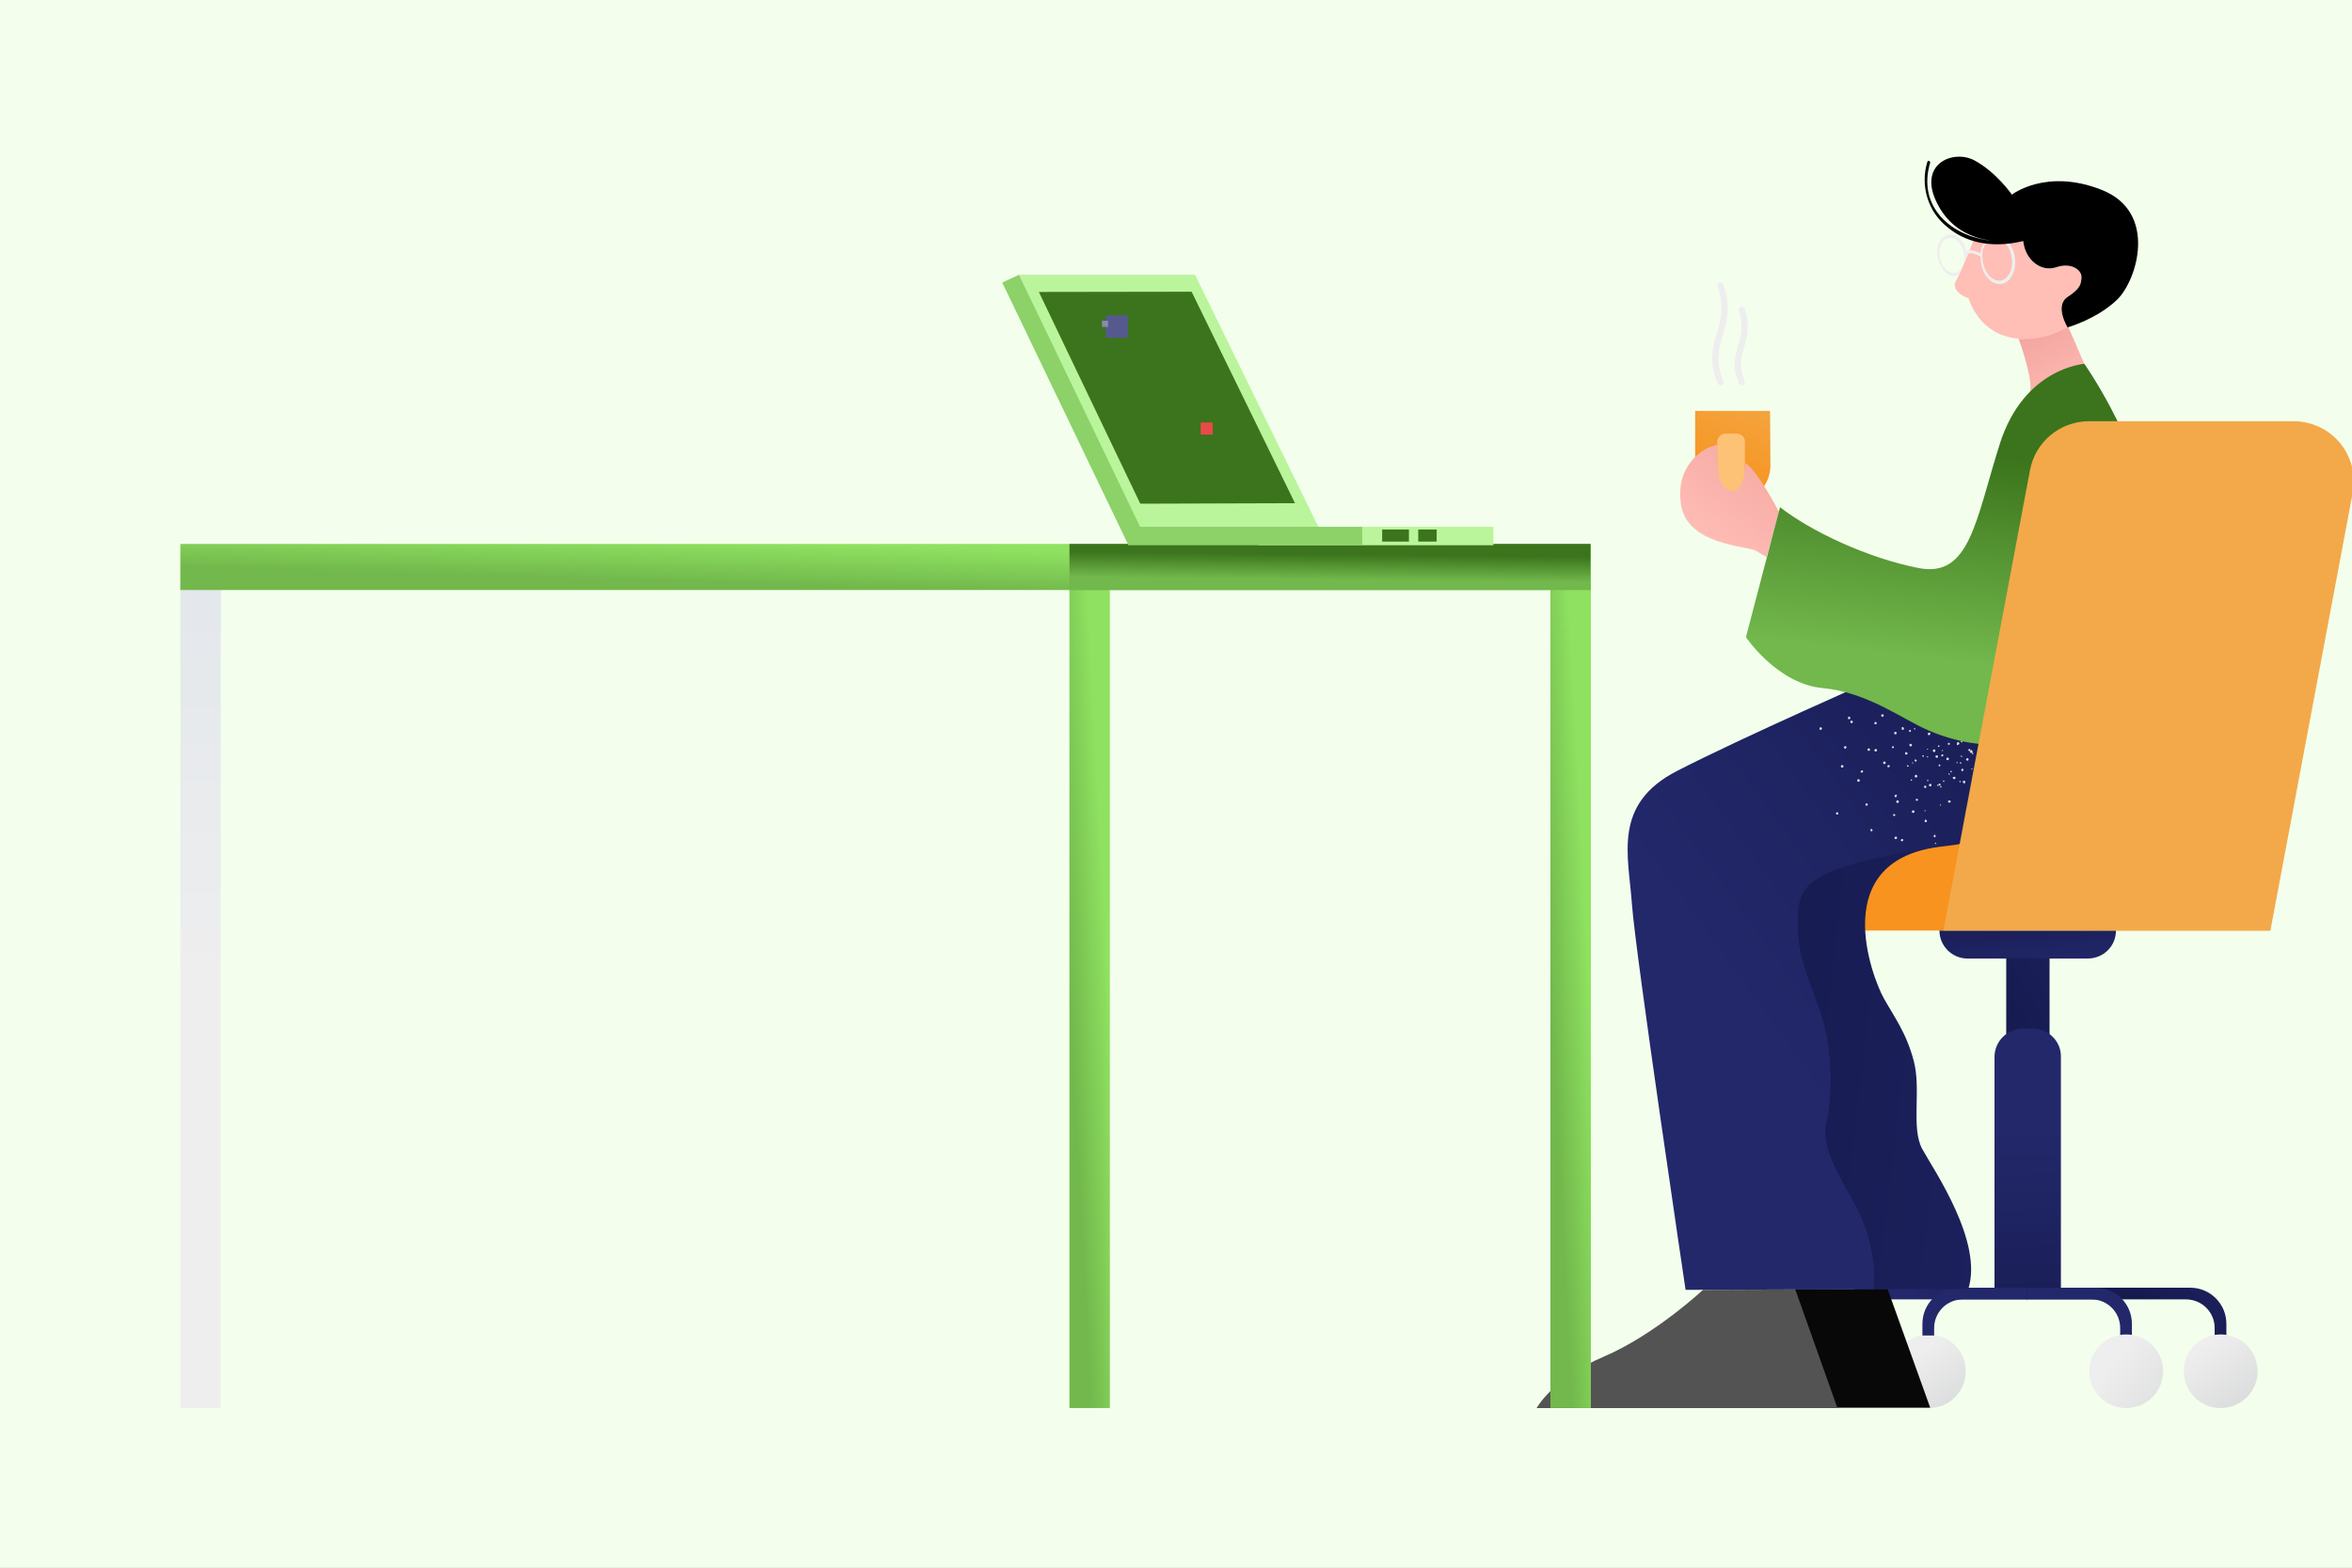 <?xml version="1.0" encoding="UTF-8"?>
<svg xmlns="http://www.w3.org/2000/svg" width="600" height="400" viewBox="0 0 600 400" fill="none">
  <rect x="0" y="0" width="600" height="400" fill="#333333" stroke="none"/>
  <g clip-path="url(#clip0_1399_9142)">
    <rect width="600" height="400" fill="white"></rect>
    <rect width="600" height="400" fill="#F3FFEC"></rect>
    <g clip-path="url(#clip1_1399_9142)">
      <path d="M492.04 359.27C486.838 359.27 482.62 355.065 482.62 349.877C482.62 344.69 486.838 340.484 492.04 340.484C497.243 340.484 501.461 344.69 501.461 349.877C501.461 355.065 497.243 359.27 492.04 359.27Z" fill="url(#paint0_linear_1399_9142)"></path>
      <path d="M579.18 214.586H455.173V237.436H579.18V214.586Z" fill="#F7931E"></path>
      <path d="M539.781 237.438H494.762C494.762 241.411 498.023 244.573 501.918 244.573H532.535C536.611 244.573 539.781 241.411 539.781 237.438Z" fill="url(#paint1_linear_1399_9142)"></path>
      <path d="M522.844 244.477H511.793V264.617H522.844V244.477Z" fill="url(#paint2_linear_1399_9142)"></path>
      <path d="M518.494 262.453H516.048C512.063 262.453 508.802 265.705 508.802 269.679V328.566H525.74V269.679C525.831 265.705 522.57 262.453 518.494 262.453Z" fill="url(#paint3_linear_1399_9142)"></path>
      <path d="M517.227 328.562H475.559C470.396 328.562 466.32 332.717 466.32 337.775V340.755H469.309V338.859C469.309 334.794 472.57 331.543 476.646 331.543H517.227V328.562Z" fill="url(#paint4_linear_1399_9142)"></path>
      <path d="M517.227 328.562H499.654C494.491 328.562 490.414 332.717 490.414 337.775V340.755H493.404V338.859C493.404 334.794 496.665 331.543 500.741 331.543H517.227V328.562Z" fill="#23286B"></path>
      <path d="M517.046 328.562H558.714C563.877 328.562 567.953 332.717 567.953 337.775V340.755H564.964V338.859C564.964 334.794 561.703 331.543 557.627 331.543H517.046V328.562Z" fill="url(#paint5_linear_1399_9142)"></path>
      <path d="M517.039 328.562H534.612C539.775 328.562 543.852 332.717 543.852 337.775V340.755H540.862V338.859C540.862 334.794 537.601 331.543 533.525 331.543H517.039V328.562Z" fill="#23286B"></path>
      <path d="M542.408 359.27C537.205 359.27 532.987 355.065 532.987 349.877C532.987 344.69 537.205 340.484 542.408 340.484C547.61 340.484 551.828 344.69 551.828 349.877C551.828 355.065 547.61 359.27 542.408 359.27Z" fill="url(#paint6_linear_1399_9142)"></path>
      <path d="M467.767 359.27C462.564 359.27 458.347 355.065 458.347 349.877C458.347 344.69 462.564 340.484 467.767 340.484C472.97 340.484 477.188 344.69 477.188 349.877C477.188 355.065 472.97 359.27 467.767 359.27Z" fill="url(#paint7_linear_1399_9142)"></path>
      <path d="M481.536 328.93L492.406 359.186H415.593C415.593 359.186 419.579 351.599 432.713 346C445.847 340.4 458.076 328.93 458.076 328.93H481.536Z" fill="#080808"></path>
      <path d="M535.977 189.658C535.977 189.658 525.922 212.78 495.758 215.941C465.595 219.102 477.823 249.72 480.45 254.506C483.077 259.293 486.338 263.448 488.24 270.854C490.142 278.26 487.425 287.834 490.414 293.253C493.403 298.672 505.994 316.916 502.099 328.928H457.986C457.986 328.928 432.532 229.037 434.253 219.192C435.974 209.348 433.166 201.4 459.707 189.116C486.247 176.833 504.092 169.156 504.092 169.156L535.977 189.658Z" fill="url(#paint8_linear_1399_9142)"></path>
      <path d="M566.501 359.27C561.299 359.27 557.081 355.065 557.081 349.877C557.081 344.69 561.299 340.484 566.501 340.484C571.704 340.484 575.922 344.69 575.922 349.877C575.922 355.065 571.704 359.27 566.501 359.27Z" fill="url(#paint9_linear_1399_9142)"></path>
      <path d="M517.86 100.064L531.719 92.838L527.009 82C523.204 84.168 519.309 86.787 514.961 86.426C515.686 88.413 518.675 97.264 517.86 100.064Z" fill="url(#paint10_linear_1399_9142)"></path>
      <path d="M457.986 329.016L468.766 359.362H391.952C391.952 359.362 395.938 351.776 409.072 346.176C422.207 340.576 434.435 329.106 434.435 329.106" fill="#535353"></path>
      <path d="M527.188 184.331C527.188 184.331 529.996 210.252 495.213 215.852C460.429 221.451 458.889 225.696 458.618 234.547C458.346 243.398 460.973 248.637 464.234 257.759C467.495 266.881 467.585 279.435 465.864 286.751C464.143 294.067 471.752 303.189 475.285 311.769C477.459 317.278 478.546 323.059 477.911 328.929L429.994 329.11C429.994 329.11 417.222 243.398 416.316 230.754C415.41 218.109 411.334 205.194 427.82 196.704C444.306 188.214 479.633 172.68 479.633 172.68L527.188 184.331Z" fill="url(#paint11_linear_1399_9142)"></path>
      <path opacity="0.86" d="M500.554 189.114C500.644 189.204 500.644 189.295 500.554 189.385C500.463 189.475 500.373 189.475 500.282 189.385C500.191 189.295 500.191 189.204 500.282 189.114C500.373 189.024 500.463 189.024 500.554 189.114ZM503.362 192.095C503.452 192.185 503.452 192.275 503.362 192.366C503.271 192.456 503.181 192.456 503.09 192.366C502.999 192.275 502.999 192.185 503.09 192.095C503.181 192.004 503.271 192.095 503.362 192.095ZM487.601 198.868C487.691 198.868 487.782 198.959 487.782 199.049C487.782 199.139 487.691 199.23 487.601 199.23C487.51 199.23 487.419 199.139 487.419 199.049C487.419 198.868 487.51 198.868 487.601 198.868ZM491.767 198.959C491.858 198.959 491.948 199.049 491.948 199.139C491.948 199.23 491.858 199.32 491.767 199.32C491.677 199.32 491.586 199.23 491.586 199.139C491.586 199.049 491.677 198.959 491.767 198.959ZM495.843 199.139C495.934 199.139 496.025 199.23 496.025 199.32C496.025 199.41 495.934 199.501 495.843 199.501C495.753 199.501 495.662 199.41 495.662 199.32C495.662 199.139 495.753 199.139 495.843 199.139ZM500.01 199.23C500.101 199.23 500.191 199.32 500.191 199.41C500.191 199.501 500.101 199.591 500.01 199.591C499.92 199.591 499.829 199.501 499.829 199.41C499.829 199.32 499.92 199.23 500.01 199.23ZM493.851 215.035C493.941 215.126 493.941 215.216 493.851 215.306C493.76 215.397 493.669 215.397 493.669 215.306C493.579 215.216 493.579 215.126 493.669 215.035C493.76 214.945 493.76 215.035 493.851 215.035ZM491.767 191.011C491.858 191.011 491.858 191.191 491.858 191.191L491.677 191.282C491.586 191.282 491.586 191.101 491.586 191.101C491.586 191.011 491.677 191.011 491.767 191.011ZM495.572 192.727C495.662 192.727 495.662 192.907 495.662 192.907C495.662 192.907 495.662 192.998 495.572 192.998H495.391C495.3 192.998 495.3 192.907 495.3 192.817C495.391 192.727 495.481 192.637 495.572 192.727ZM499.286 194.443C499.376 194.443 499.376 194.533 499.376 194.624C499.376 194.714 499.286 194.714 499.195 194.714C499.104 194.714 499.104 194.624 499.104 194.533C499.104 194.443 499.195 194.353 499.286 194.443ZM503.09 196.069C503.181 196.069 503.181 196.249 503.181 196.249C503.181 196.34 503.09 196.34 502.999 196.34C502.909 196.34 502.909 196.249 502.909 196.159C502.909 196.069 502.999 196.069 503.09 196.069ZM491.224 206.816C491.224 206.907 491.224 206.997 491.133 206.997C491.043 206.997 490.952 206.997 490.952 206.907C490.952 206.816 490.952 206.726 491.043 206.726C491.133 206.726 491.224 206.726 491.224 206.816ZM495.119 205.371C495.119 205.462 495.119 205.552 495.028 205.552C494.938 205.552 494.847 205.552 494.847 205.462C494.847 205.371 494.847 205.281 494.938 205.281C495.028 205.281 495.028 205.281 495.119 205.371ZM499.648 189.385C499.829 189.475 499.829 189.656 499.829 189.837C499.738 189.927 499.648 190.017 499.557 190.017H499.376L499.286 189.927C499.195 189.837 499.195 189.566 499.286 189.475C499.376 189.295 499.467 189.295 499.648 189.385ZM468.941 207.449C469.031 207.629 468.941 207.81 468.76 207.81C468.578 207.9 468.397 207.81 468.397 207.629C468.307 207.449 468.397 207.268 468.578 207.268C468.669 207.178 468.85 207.268 468.941 207.449ZM476.459 205.191C476.55 205.371 476.368 205.552 476.278 205.552C476.097 205.642 475.915 205.552 475.915 205.371C475.825 205.191 475.915 205.01 476.097 205.01C476.187 204.92 476.368 205.01 476.459 205.191ZM483.887 202.933C483.887 203.113 483.796 203.294 483.706 203.384C483.524 203.475 483.343 203.384 483.343 203.204C483.253 203.023 483.343 202.842 483.524 202.842C483.706 202.662 483.887 202.752 483.887 202.933ZM491.405 200.675C491.496 200.855 491.314 201.036 491.224 201.036C491.043 201.126 490.861 201.036 490.861 200.855C490.771 200.675 490.861 200.494 491.043 200.494C491.133 200.404 491.314 200.494 491.405 200.675ZM498.833 198.417C498.923 198.597 498.742 198.778 498.561 198.778C498.38 198.868 498.199 198.688 498.199 198.598C498.108 198.417 498.199 198.236 498.38 198.236C498.652 198.146 498.833 198.236 498.833 198.417ZM470.752 190.379C470.933 190.379 471.115 190.559 471.024 190.74C470.933 190.92 470.843 191.101 470.662 191.011C470.481 190.92 470.299 190.83 470.39 190.65C470.481 190.469 470.571 190.379 470.752 190.379ZM478.542 191.101C478.724 191.101 478.905 191.282 478.814 191.462C478.814 191.643 478.633 191.824 478.452 191.733C478.271 191.733 478.089 191.553 478.18 191.372C478.18 191.282 478.361 191.101 478.542 191.101ZM486.332 191.914C486.514 191.914 486.604 192.095 486.604 192.275C486.604 192.456 486.423 192.546 486.242 192.546C486.061 192.546 485.97 192.366 485.97 192.185C485.97 192.004 486.151 191.914 486.332 191.914ZM494.122 192.727C494.304 192.727 494.394 192.907 494.394 193.088C494.394 193.269 494.213 193.359 494.032 193.359C493.851 193.359 493.76 193.178 493.76 192.998C493.76 192.817 493.941 192.727 494.122 192.727ZM501.912 193.449C502.094 193.449 502.184 193.63 502.184 193.811C502.184 193.991 502.003 194.082 501.822 194.082C501.641 194.082 501.55 193.901 501.55 193.72C501.55 193.63 501.731 193.449 501.912 193.449ZM485.427 214.132C485.517 214.222 485.517 214.493 485.427 214.584C485.245 214.674 485.064 214.674 484.974 214.584C484.883 214.403 484.883 214.222 485.064 214.132C485.064 214.042 485.336 214.042 485.427 214.132ZM491.496 209.255C491.586 209.436 491.586 209.616 491.496 209.707C491.405 209.797 491.133 209.797 491.043 209.707C490.952 209.616 490.952 209.345 491.043 209.255C491.133 209.074 491.314 209.074 491.496 209.255ZM497.565 204.288C497.655 204.468 497.655 204.649 497.474 204.739C497.383 204.829 497.112 204.829 497.021 204.739C496.93 204.558 496.93 204.378 497.021 204.288C497.202 204.197 497.383 204.197 497.565 204.288ZM471.749 182.882C471.93 182.882 472.02 183.063 472.02 183.243C472.02 183.424 471.839 183.514 471.658 183.514C471.477 183.514 471.386 183.334 471.477 183.153C471.386 182.882 471.568 182.792 471.749 182.882ZM478.542 184.237C478.724 184.237 478.814 184.418 478.724 184.598C478.724 184.779 478.542 184.869 478.361 184.779C478.18 184.779 478.089 184.598 478.18 184.418C478.271 184.237 478.361 184.147 478.542 184.237ZM485.427 185.592C485.517 185.592 485.517 185.592 485.608 185.682C485.698 185.772 485.698 185.863 485.698 185.953C485.698 186.134 485.517 186.224 485.336 186.224C485.155 186.224 485.064 186.043 485.155 185.863C485.155 185.772 485.245 185.772 485.245 185.682C485.245 185.592 485.336 185.501 485.427 185.592ZM492.22 186.947C492.401 186.947 492.492 187.127 492.401 187.308C492.401 187.488 492.22 187.579 492.039 187.579C491.858 187.579 491.767 187.398 491.767 187.217C491.948 186.947 492.13 186.856 492.22 186.947ZM477.637 211.694C477.727 211.784 477.727 211.965 477.546 212.055C477.455 212.145 477.274 212.145 477.184 211.965C477.093 211.784 477.093 211.694 477.274 211.513C477.365 211.513 477.546 211.513 477.637 211.694ZM483.434 207.81C483.524 207.9 483.524 208.081 483.343 208.171C483.253 208.261 483.071 208.261 482.981 208.081C482.89 207.991 482.89 207.81 483.071 207.72C483.162 207.629 483.343 207.72 483.434 207.81ZM489.231 203.926C489.322 204.017 489.322 204.197 489.14 204.288C489.05 204.378 488.869 204.378 488.778 204.197C488.688 204.107 488.688 203.926 488.869 203.836C488.959 203.746 489.14 203.836 489.231 203.926ZM495.028 200.043C495.119 200.133 495.028 200.314 494.938 200.404C494.847 200.494 494.666 200.494 494.575 200.314C494.485 200.223 494.485 200.043 494.666 199.952C494.756 199.952 494.938 199.952 495.028 200.043ZM500.825 196.249C500.916 196.43 500.916 196.52 500.735 196.701C500.644 196.791 500.463 196.791 500.373 196.611C500.282 196.52 500.282 196.34 500.463 196.249C500.554 196.069 500.735 196.069 500.825 196.249ZM475.281 196.791C475.281 196.972 475.191 197.062 475.01 197.152C474.828 197.152 474.738 197.062 474.647 196.972C474.647 196.791 474.738 196.701 474.828 196.611C475.1 196.52 475.281 196.611 475.281 196.791ZM482.075 195.436C482.075 195.617 481.984 195.707 481.803 195.798C481.622 195.798 481.532 195.707 481.441 195.617C481.441 195.436 481.532 195.346 481.622 195.256C481.894 195.165 482.075 195.256 482.075 195.436ZM488.959 193.991C488.959 194.172 488.869 194.262 488.778 194.353C488.597 194.353 488.506 194.262 488.416 194.082C488.416 193.901 488.506 193.811 488.597 193.72C488.778 193.811 488.869 193.901 488.959 193.991ZM495.753 192.637C495.753 192.817 495.662 192.907 495.572 192.998H495.391C495.3 192.998 495.209 192.907 495.209 192.817C495.209 192.637 495.3 192.546 495.481 192.456C495.572 192.456 495.753 192.546 495.753 192.637ZM502.637 191.282V191.462C502.547 191.462 502.547 191.553 502.547 191.643H502.456C502.275 191.643 502.184 191.553 502.094 191.462C502.094 191.282 502.184 191.191 502.365 191.101C502.456 191.011 502.637 191.191 502.637 191.282ZM493.669 213.048C493.76 213.139 493.851 213.319 493.76 213.5C493.669 213.59 493.488 213.681 493.398 213.59C493.307 213.5 493.217 213.319 493.307 213.229C493.398 212.958 493.579 212.958 493.669 213.048ZM488.053 194.624C488.053 194.714 488.053 194.804 487.963 194.804C487.872 194.804 487.782 194.804 487.782 194.714C487.782 194.624 487.782 194.533 487.872 194.533C487.963 194.533 488.053 194.533 488.053 194.624ZM491.858 193.088C491.858 193.178 491.858 193.269 491.767 193.269C491.677 193.269 491.586 193.269 491.586 193.178C491.586 193.088 491.586 192.998 491.677 192.907C491.767 192.907 491.858 192.998 491.858 193.088ZM495.662 191.462C495.662 191.553 495.662 191.643 495.572 191.643C495.481 191.643 495.391 191.643 495.391 191.553C495.391 191.462 495.391 191.372 495.481 191.372C495.572 191.372 495.662 191.372 495.662 191.462ZM499.467 189.927C499.467 190.017 499.467 190.108 499.376 190.108C499.286 190.108 499.195 190.108 499.195 190.017C499.195 189.927 499.195 189.837 499.286 189.837C499.376 189.746 499.467 189.837 499.467 189.927ZM488.416 185.772C488.506 185.772 488.597 185.863 488.597 185.953C488.597 186.043 488.506 186.134 488.416 186.134C488.325 186.134 488.235 186.043 488.235 185.953C488.235 185.863 488.325 185.772 488.416 185.772ZM494.485 200.314C494.575 200.404 494.575 200.494 494.485 200.494C494.394 200.584 494.304 200.584 494.213 200.494C494.122 200.404 494.122 200.314 494.213 200.223C494.304 200.223 494.394 200.223 494.485 200.314ZM497.383 197.423C497.474 197.514 497.474 197.604 497.383 197.604C497.293 197.694 497.202 197.694 497.112 197.604C497.021 197.514 497.021 197.423 497.112 197.333C497.202 197.333 497.293 197.333 497.383 197.423ZM500.282 194.533C500.373 194.624 500.373 194.714 500.282 194.804C500.191 194.894 500.101 194.894 500.01 194.804C499.92 194.714 499.92 194.624 500.01 194.533C500.101 194.443 500.191 194.443 500.282 194.533ZM503.09 191.553C503.181 191.553 503.181 191.553 503.09 191.553C503.271 191.643 503.271 191.733 503.181 191.824H502.909C502.818 191.733 502.818 191.643 502.909 191.553H503.09ZM486.876 195.346C486.966 195.436 486.876 195.527 486.785 195.617C486.695 195.707 486.604 195.617 486.514 195.527C486.423 195.436 486.423 195.346 486.514 195.256C486.695 195.256 486.785 195.256 486.876 195.346ZM490.771 192.817C490.861 192.907 490.771 192.998 490.68 193.088C490.59 193.178 490.499 193.088 490.409 192.998C490.318 192.907 490.409 192.817 490.499 192.727C490.59 192.727 490.771 192.727 490.771 192.817ZM494.756 190.288C494.847 190.379 494.756 190.469 494.666 190.559C494.575 190.65 494.485 190.559 494.394 190.469C494.304 190.379 494.394 190.288 494.394 190.198C494.575 190.198 494.666 190.198 494.756 190.288ZM485.336 185.501C485.427 185.501 485.517 185.501 485.608 185.682C485.608 185.772 485.517 185.863 485.427 185.863C485.336 185.863 485.245 185.863 485.155 185.682V185.592C485.155 185.501 485.245 185.501 485.336 185.501ZM495.209 200.584C495.3 200.675 495.3 200.765 495.3 200.855C495.209 200.946 495.119 200.946 495.028 200.946C494.938 200.855 494.938 200.765 494.938 200.675C494.938 200.584 495.119 200.494 495.209 200.584ZM497.836 196.701C497.927 196.791 497.927 196.881 497.927 196.972C497.836 197.062 497.746 197.062 497.655 197.062C497.565 196.972 497.565 196.881 497.565 196.791C497.655 196.701 497.746 196.611 497.836 196.701ZM500.463 192.817C500.554 192.907 500.554 192.998 500.554 193.088C500.463 193.178 500.373 193.178 500.282 193.088C500.191 192.998 500.191 192.907 500.191 192.817H500.463ZM464.774 185.863C464.774 186.043 464.683 186.224 464.502 186.224C464.321 186.224 464.14 186.134 464.14 185.953C464.14 185.772 464.23 185.592 464.412 185.592C464.593 185.501 464.774 185.682 464.774 185.863ZM472.655 184.147C472.655 184.327 472.564 184.508 472.383 184.508C472.202 184.508 472.02 184.418 472.02 184.237C472.02 184.056 472.111 183.876 472.292 183.876C472.473 183.876 472.655 183.966 472.655 184.147ZM480.535 182.521C480.535 182.702 480.445 182.882 480.263 182.882C480.082 182.882 479.901 182.792 479.901 182.611C479.901 182.431 479.992 182.25 480.173 182.25C480.354 182.25 480.535 182.34 480.535 182.521ZM483.796 213.5C483.977 213.59 483.977 213.771 483.887 213.952C483.796 214.132 483.615 214.132 483.434 214.042C483.253 213.952 483.253 213.771 483.343 213.59C483.434 213.5 483.615 213.41 483.796 213.5ZM488.235 206.816C488.416 206.907 488.416 207.087 488.325 207.268C488.235 207.449 488.053 207.449 487.872 207.358C487.691 207.268 487.691 207.087 487.782 206.907C487.872 206.726 488.053 206.726 488.235 206.816ZM492.583 200.043C492.764 200.133 492.764 200.314 492.673 200.494C492.583 200.675 492.401 200.675 492.22 200.584C492.039 200.494 492.039 200.314 492.13 200.133C492.22 200.043 492.401 199.952 492.583 200.043ZM497.021 193.359C497.202 193.449 497.202 193.63 497.112 193.811C497.021 193.991 496.84 193.991 496.659 193.901C496.478 193.811 496.478 193.63 496.568 193.449C496.659 193.269 496.84 193.269 497.021 193.359ZM474.376 198.959C474.466 199.139 474.466 199.32 474.285 199.41C474.104 199.501 473.923 199.501 473.832 199.32C473.742 199.139 473.742 198.959 473.923 198.868C474.013 198.778 474.285 198.778 474.376 198.959ZM480.988 194.443C481.079 194.624 481.079 194.804 480.897 194.894C480.716 194.985 480.535 194.985 480.445 194.804C480.354 194.624 480.354 194.443 480.535 194.353C480.716 194.262 480.897 194.262 480.988 194.443ZM487.691 189.927C487.782 190.108 487.782 190.288 487.601 190.379C487.419 190.469 487.238 190.469 487.148 190.288C487.057 190.108 487.057 189.927 487.238 189.837C487.329 189.746 487.51 189.746 487.691 189.927ZM470.209 195.346C470.299 195.527 470.299 195.707 470.118 195.798C469.937 195.888 469.756 195.888 469.665 195.707C469.575 195.527 469.575 195.346 469.756 195.256C469.846 195.165 470.118 195.165 470.209 195.346ZM477.002 191.101C477.093 191.282 477.002 191.462 476.912 191.553C476.731 191.643 476.55 191.553 476.459 191.462C476.368 191.282 476.368 191.101 476.55 191.011C476.731 190.92 476.912 190.92 477.002 191.101ZM483.796 186.856C483.887 187.037 483.887 187.217 483.706 187.308C483.524 187.398 483.343 187.398 483.253 187.217C483.162 187.037 483.162 186.856 483.343 186.766C483.524 186.676 483.706 186.766 483.796 186.856ZM501.097 199.23C501.278 199.23 501.369 199.41 501.369 199.591C501.369 199.772 501.188 199.862 501.007 199.862C500.825 199.862 500.735 199.681 500.735 199.501C500.735 199.23 500.916 199.139 501.097 199.23ZM502.909 191.372C502.999 191.372 503.09 191.462 503.09 191.553C503.181 191.643 503.181 191.733 503.181 191.824V191.914C503.09 192.095 502.909 192.185 502.728 192.095C502.547 192.004 502.456 191.824 502.547 191.733C502.547 191.643 502.637 191.643 502.637 191.553C502.728 191.372 502.818 191.372 502.909 191.372ZM484.249 204.288C484.43 204.378 484.43 204.558 484.34 204.739C484.249 204.92 484.068 204.92 483.887 204.829C483.706 204.739 483.706 204.558 483.796 204.378C483.887 204.197 484.158 204.107 484.249 204.288ZM488.959 197.785C489.14 197.875 489.14 198.056 489.05 198.236C488.959 198.417 488.778 198.417 488.597 198.327C488.416 198.236 488.416 198.056 488.506 197.875C488.597 197.694 488.778 197.604 488.959 197.785ZM493.579 191.282C493.76 191.372 493.76 191.553 493.669 191.733C493.579 191.914 493.398 191.914 493.217 191.824C493.035 191.733 493.035 191.553 493.126 191.372C493.217 191.191 493.488 191.101 493.579 191.282ZM483.071 190.469C483.162 190.559 483.162 190.74 483.071 190.83C482.981 190.92 482.8 190.92 482.709 190.83C482.619 190.74 482.619 190.559 482.709 190.469C482.8 190.379 482.981 190.379 483.071 190.469ZM487.419 186.314C487.51 186.405 487.51 186.585 487.419 186.676C487.329 186.766 487.148 186.766 487.057 186.676C486.966 186.585 486.966 186.405 487.057 186.314C487.148 186.224 487.329 186.224 487.419 186.314ZM494.847 195.075C494.938 195.165 495.028 195.256 495.028 195.346C494.938 195.436 494.847 195.527 494.666 195.527C494.575 195.436 494.485 195.346 494.575 195.165C494.575 195.075 494.756 194.985 494.847 195.075ZM497.293 189.566C497.383 189.656 497.474 189.746 497.383 189.927C497.293 190.017 497.202 190.108 497.021 190.017C496.93 189.927 496.84 189.837 496.93 189.656C497.021 189.566 497.202 189.475 497.293 189.566Z" fill="white"></path>
      <path d="M531.717 92.836C531.717 92.836 562.877 137.363 552.551 182.792C552.551 182.792 518.764 199.14 488.51 169.967C488.51 169.967 516.409 115.506 517.949 100.061L531.717 92.836Z" fill="url(#paint12_linear_1399_9142)"></path>
      <path d="M451.55 104.852H432.437V118.76C432.437 123.999 436.695 128.334 442.039 128.334C447.293 128.334 451.641 124.089 451.641 118.76L451.55 104.852Z" fill="url(#paint13_linear_1399_9142)"></path>
      <path d="M443.036 110.625H440.228C439.05 110.625 438.054 111.618 438.054 112.793V127.063H445.119V112.793C445.21 111.618 444.213 110.625 443.036 110.625Z" fill="#FDC276"></path>
      <path d="M453.82 130.589C453.82 130.589 448.385 120.112 445.215 118.125C445.215 118.125 445.215 125.351 441.954 125.26C438.15 125.17 437.969 118.577 438.15 115.416C438.24 113.158 438.512 113.339 436.429 113.971C435.07 114.422 427.28 118.216 428.82 128.693C430.36 139.169 445.849 139.26 447.932 140.524L450.65 142.15L453.82 130.589Z" fill="url(#paint14_linear_1399_9142)"></path>
      <path d="M531.717 92.836C531.717 92.836 516.318 93.829 510.158 113.248C503.999 132.666 502.549 147.478 489.506 144.949C476.462 142.42 461.969 135.556 454.088 129.415L445.392 162.561C445.392 162.561 453.363 174.483 464.958 175.567C476.552 176.651 485.248 183.515 492.042 186.405C498.836 189.295 514.416 193.992 522.024 183.154C529.633 172.315 541.952 137.724 540.141 107.377C537.695 102.41 534.887 97.532 531.717 92.836Z" fill="url(#paint15_linear_1399_9142)"></path>
      <path d="M495.76 237.436H579.185L600.2 125.623C601.74 117.313 596.305 109.275 587.881 107.74C586.975 107.559 585.979 107.469 585.073 107.469H532.989C525.561 107.469 519.22 112.707 517.862 119.933L495.76 237.436Z" fill="#F3A949"></path>
      <path d="M502.185 76.039C502.185 76.039 504.268 84.168 512.692 86.064C519.486 87.6 525.374 84.71 527.457 83.535C527.276 83.264 524.106 77.936 527.457 75.768C530.899 73.51 530.899 72.336 530.99 70.71C531.08 69.085 528.635 66.827 524.558 68.181C520.482 69.626 516.406 66.104 516.134 61.227C511.968 61.95 507.801 61.678 503.815 60.414C503.272 61.678 500.283 69.446 499.014 71.614C497.565 73.962 501.007 75.858 502.185 76.039Z" fill="#FFBEB6"></path>
      <path d="M496.026 60.319C496.479 60.048 497.022 59.867 497.566 59.867C499.015 59.867 500.555 61.041 501.28 63.028C501.37 63.299 501.461 63.66 501.551 64.022C501.823 63.931 502.095 63.841 502.457 63.841C503.454 63.841 504.359 64.112 505.175 64.654C505.175 64.473 505.175 64.293 505.265 64.112C505.446 63.028 505.899 62.035 506.624 61.222C506.805 60.951 507.077 60.77 507.349 60.59C508.979 59.596 510.881 60.048 512.24 61.673C512.784 62.306 513.146 62.938 513.508 63.751C514.052 65.196 514.233 66.822 513.961 68.447C513.78 69.531 513.236 70.615 512.512 71.428C512.331 71.609 512.149 71.789 511.878 71.97C510.881 72.602 509.523 72.692 508.436 72.06C507.167 71.338 506.262 70.163 505.809 68.809C505.446 67.725 505.175 66.641 505.265 65.557C504.45 64.925 503.363 64.564 502.367 64.654C502.276 64.654 502.095 64.744 502.095 64.744L502.004 64.925L501.914 65.106L501.733 65.557C501.733 65.557 500.374 68.809 499.83 69.983C498.019 71.157 495.935 69.983 494.848 67.273C493.58 64.654 494.214 61.493 496.026 60.319ZM506.262 68.357C506.715 69.531 507.53 70.615 508.617 71.247C509.523 71.789 510.61 71.699 511.425 71.157C512.331 70.434 512.965 69.441 513.146 68.267C513.418 66.912 513.236 65.467 512.784 64.112C512.421 63.209 511.878 62.306 511.062 61.673C510.157 60.77 508.707 60.59 507.53 61.312L507.439 61.403C507.258 61.493 507.167 61.583 506.986 61.764C506.352 62.486 505.899 63.299 505.718 64.202C505.628 65.557 505.718 67.002 506.262 68.357ZM495.211 66.912C496.116 69.17 498.019 70.254 499.559 69.26C501.098 68.267 501.551 65.647 500.646 63.39C499.74 61.132 497.838 60.048 496.298 61.041C494.848 61.944 494.305 64.654 495.211 66.912Z" fill="#EEEEEE"></path>
      <path d="M491.68 41.263C491.77 41.083 491.951 40.992 492.133 41.083C492.314 41.173 492.404 41.353 492.404 41.444C488.962 52.914 497.93 60.32 507.894 61.404C503.455 60.772 498.292 58.785 494.941 53.275C488.238 42.166 498.02 37.921 503.636 40.902C509.253 43.882 513.238 49.663 513.238 49.663C513.238 49.663 522.025 42.798 536.246 48.489C550.467 54.178 545.214 71.429 540.141 76.397C535.068 81.364 527.459 83.532 527.459 83.532C527.459 83.532 524.017 78.022 527.459 75.764C530.902 73.507 530.902 72.332 530.992 70.707C531.083 69.081 528.637 66.823 524.561 68.178C520.575 69.532 516.59 66.191 516.137 61.494C509.524 63.12 502.368 62.578 496.933 58.062C491.861 54.178 489.777 47.405 491.68 41.263Z" fill="black"></path>
    </g>
    <g clip-path="url(#clip2_1399_9142)">
      <path d="M56.32 149.023H46.001V363.522H56.32V149.023Z" fill="url(#paint16_linear_1399_9142)"></path>
      <path d="M405.836 149.023H395.516V363.522H405.836V149.023Z" fill="url(#paint17_linear_1399_9142)"></path>
      <path d="M283.133 149.023H272.813V363.522H283.133V149.023Z" fill="url(#paint18_linear_1399_9142)"></path>
      <path d="M405.836 138.789H46.004V150.536H405.836V138.789Z" fill="url(#paint19_linear_1399_9142)"></path>
      <path d="M405.75 138.789H272.815V150.536H405.75V138.789Z" fill="url(#paint20_linear_1399_9142)"></path>
    </g>
    <g clip-path="url(#clip3_1399_9142)">
      <path d="M321.078 134.422H380.966V139.128H321.078V134.422Z" fill="#BAF49B"></path>
      <path d="M336.677 135.172L291.698 137.18L259.938 70.102H304.853L336.677 135.172Z" fill="#BAF49B"></path>
      <path d="M292.139 137.117L287.879 139.125L255.68 72.109L259.939 70.102L292.139 137.117Z" fill="#8DD169"></path>
      <path d="M287.875 134.422H347.512V139.128H287.875V134.422Z" fill="#8DD169"></path>
      <path d="M330.354 128.393L290.888 128.519L265.016 74.492L303.98 74.43L330.354 128.393Z" fill="#3B741C"></path>
      <path d="M282.055 80.453H287.755V86.163H282.055V80.453Z" fill="#56598D"></path>
      <path d="M281.109 81.836H282.675V83.405H281.109V81.836Z" fill="#888BAF"></path>
      <path d="M306.297 107.812H309.366V110.887H306.297V107.812Z" fill="#E94A47"></path>
      <path d="M309.617 111.391H312.687V114.465H309.617V111.391ZM352.591 135.109H359.419V138.184H352.591V135.109ZM361.8 135.109H366.498V138.184H361.8V135.109Z" fill="#3B741C"></path>
    </g>
    <g clip-path="url(#clip4_1399_9142)">
      <path d="M438.924 98.311C438.768 98.311 438.615 98.265 438.484 98.179C438.354 98.093 438.252 97.97 438.192 97.827C435.836 92.242 436.915 88.582 437.958 85.042C438.928 81.75 439.932 78.344 438.171 73.093C438.104 72.894 438.12 72.678 438.214 72.491C438.308 72.304 438.473 72.161 438.673 72.095C438.873 72.029 439.09 72.044 439.279 72.138C439.467 72.232 439.61 72.396 439.677 72.594C441.595 78.314 440.52 81.96 439.481 85.486C438.471 88.912 437.517 92.148 439.656 97.216C439.706 97.336 439.726 97.467 439.714 97.596C439.702 97.726 439.657 97.85 439.585 97.958C439.512 98.067 439.414 98.156 439.299 98.217C439.184 98.278 439.055 98.311 438.924 98.311ZM444.323 98.311C444.166 98.311 444.013 98.265 443.883 98.179C443.753 98.093 443.651 97.97 443.59 97.827C441.796 93.574 442.615 90.794 443.407 88.107C444.16 85.554 444.87 83.143 443.569 79.263C443.536 79.164 443.523 79.061 443.531 78.957C443.538 78.854 443.566 78.753 443.613 78.66C443.659 78.568 443.724 78.485 443.802 78.417C443.881 78.35 443.973 78.298 444.071 78.265C444.17 78.232 444.275 78.219 444.379 78.227C444.483 78.234 444.584 78.261 444.677 78.308C444.865 78.401 445.009 78.566 445.075 78.764C446.533 83.112 445.682 86.001 444.93 88.55C444.151 91.195 443.478 93.48 445.054 97.216C445.105 97.336 445.125 97.467 445.112 97.596C445.1 97.726 445.056 97.85 444.983 97.958C444.911 98.067 444.813 98.155 444.697 98.217C444.582 98.278 444.453 98.311 444.323 98.311Z" fill="#EEEEEE"></path>
    </g>
  </g>
  <defs>
    <linearGradient id="paint0_linear_1399_9142" x1="487.375" y1="343.289" x2="504.089" y2="367.055" gradientUnits="userSpaceOnUse">
      <stop offset="0.09" stop-color="#EEEEEE"></stop>
      <stop offset="0.818" stop-color="#D6D7D8"></stop>
    </linearGradient>
    <linearGradient id="paint1_linear_1399_9142" x1="518.491" y1="250.08" x2="516.197" y2="226.31" gradientUnits="userSpaceOnUse">
      <stop stop-color="#23286B"></stop>
      <stop offset="1" stop-color="#151A4F"></stop>
    </linearGradient>
    <linearGradient id="paint2_linear_1399_9142" x1="555.206" y1="233.285" x2="509.9" y2="258.892" gradientUnits="userSpaceOnUse">
      <stop stop-color="#23286B"></stop>
      <stop offset="1" stop-color="#151A4F"></stop>
    </linearGradient>
    <linearGradient id="paint3_linear_1399_9142" x1="516.957" y1="287.841" x2="518.838" y2="352.715" gradientUnits="userSpaceOnUse">
      <stop stop-color="#23286B"></stop>
      <stop offset="1" stop-color="#151A4F"></stop>
    </linearGradient>
    <linearGradient id="paint4_linear_1399_9142" x1="488.284" y1="332.253" x2="519.855" y2="322.962" gradientUnits="userSpaceOnUse">
      <stop stop-color="#23286B"></stop>
      <stop offset="1" stop-color="#151A4F"></stop>
    </linearGradient>
    <linearGradient id="paint5_linear_1399_9142" x1="571.567" y1="308.519" x2="546.289" y2="331.411" gradientUnits="userSpaceOnUse">
      <stop stop-color="#23286B"></stop>
      <stop offset="1" stop-color="#151A4F"></stop>
    </linearGradient>
    <linearGradient id="paint6_linear_1399_9142" x1="536.621" y1="345.25" x2="565.865" y2="368.841" gradientUnits="userSpaceOnUse">
      <stop offset="0.09" stop-color="#EEEEEE"></stop>
      <stop offset="0.818" stop-color="#D6D7D8"></stop>
    </linearGradient>
    <linearGradient id="paint7_linear_1399_9142" x1="460.155" y1="341.796" x2="482.599" y2="365.793" gradientUnits="userSpaceOnUse">
      <stop offset="0.09" stop-color="#EEEEEE"></stop>
      <stop offset="0.818" stop-color="#D6D7D8"></stop>
    </linearGradient>
    <linearGradient id="paint8_linear_1399_9142" x1="586.903" y1="261.344" x2="441.585" y2="244.386" gradientUnits="userSpaceOnUse">
      <stop stop-color="#23286B"></stop>
      <stop offset="1" stop-color="#151A4F"></stop>
    </linearGradient>
    <linearGradient id="paint9_linear_1399_9142" x1="560.384" y1="341.315" x2="578.156" y2="366.355" gradientUnits="userSpaceOnUse">
      <stop offset="0.09" stop-color="#EEEEEE"></stop>
      <stop offset="0.818" stop-color="#D6D7D8"></stop>
    </linearGradient>
    <linearGradient id="paint10_linear_1399_9142" x1="529.115" y1="103.504" x2="517.117" y2="80.96" gradientUnits="userSpaceOnUse">
      <stop stop-color="#FFBEB6"></stop>
      <stop offset="1" stop-color="#F2A19C"></stop>
    </linearGradient>
    <linearGradient id="paint11_linear_1399_9142" x1="449.085" y1="265.328" x2="566.302" y2="180.703" gradientUnits="userSpaceOnUse">
      <stop stop-color="#23286B"></stop>
      <stop offset="1" stop-color="#151A4F"></stop>
    </linearGradient>
    <linearGradient id="paint12_linear_1399_9142" x1="554.66" y1="140.119" x2="488.521" y2="140.119" gradientUnits="userSpaceOnUse">
      <stop stop-color="#A1C3FC"></stop>
      <stop offset="0.696" stop-color="#81AEF2"></stop>
      <stop offset="1" stop-color="#78A9EF"></stop>
    </linearGradient>
    <linearGradient id="paint13_linear_1399_9142" x1="449.686" y1="90.46" x2="437.912" y2="124.844" gradientUnits="userSpaceOnUse">
      <stop offset="0.14" stop-color="#F3A949"></stop>
      <stop offset="1" stop-color="#F7931E"></stop>
    </linearGradient>
    <linearGradient id="paint14_linear_1399_9142" x1="434.019" y1="139.746" x2="458.292" y2="105.663" gradientUnits="userSpaceOnUse">
      <stop stop-color="#FFBEB6"></stop>
      <stop offset="1" stop-color="#F2A19C"></stop>
    </linearGradient>
    <linearGradient id="paint15_linear_1399_9142" x1="467.456" y1="165.076" x2="473.695" y2="112.302" gradientUnits="userSpaceOnUse">
      <stop stop-color="#72B84C"></stop>
      <stop offset="1" stop-color="#3B741C"></stop>
    </linearGradient>
    <linearGradient id="paint16_linear_1399_9142" x1="51.143" y1="250.879" x2="50.566" y2="81.983" gradientUnits="userSpaceOnUse">
      <stop stop-color="#EEEEEE"></stop>
      <stop offset="1" stop-color="#DCE3EA"></stop>
    </linearGradient>
    <linearGradient id="paint17_linear_1399_9142" x1="405.845" y1="255.722" x2="395.564" y2="256.261" gradientUnits="userSpaceOnUse">
      <stop stop-color="#8FE261"></stop>
      <stop offset="1" stop-color="#72B84C"></stop>
    </linearGradient>
    <linearGradient id="paint18_linear_1399_9142" x1="283.142" y1="255.722" x2="272.861" y2="256.261" gradientUnits="userSpaceOnUse">
      <stop stop-color="#8FE261"></stop>
      <stop offset="1" stop-color="#72B84C"></stop>
    </linearGradient>
    <linearGradient id="paint19_linear_1399_9142" x1="406.145" y1="144.632" x2="405.822" y2="155.404" gradientUnits="userSpaceOnUse">
      <stop stop-color="#8FE261"></stop>
      <stop offset="1" stop-color="#72B84C"></stop>
    </linearGradient>
    <linearGradient id="paint20_linear_1399_9142" x1="303.713" y1="147.528" x2="303.779" y2="141.055" gradientUnits="userSpaceOnUse">
      <stop stop-color="#72B84C"></stop>
      <stop offset="1" stop-color="#3B741C"></stop>
    </linearGradient>
    <clipPath id="clip0_1399_9142">
      <rect width="600" height="400" fill="white"></rect>
    </clipPath>
    <clipPath id="clip1_1399_9142">
      <rect width="212.958" height="319.273" fill="white" transform="matrix(-1 0 0 1 600.469 40)"></rect>
    </clipPath>
    <clipPath id="clip2_1399_9142">
      <rect width="359.836" height="220.482" fill="white" transform="matrix(-1 0 0 1 405.836 138.789)"></rect>
    </clipPath>
    <clipPath id="clip3_1399_9142">
      <rect width="125.288" height="69.023" fill="white" transform="translate(255.68 70.102)"></rect>
    </clipPath>
    <clipPath id="clip4_1399_9142">
      <rect width="52.994" height="29.114" fill="white" transform="translate(415.977 72.055)"></rect>
    </clipPath>
  </defs>
</svg>

